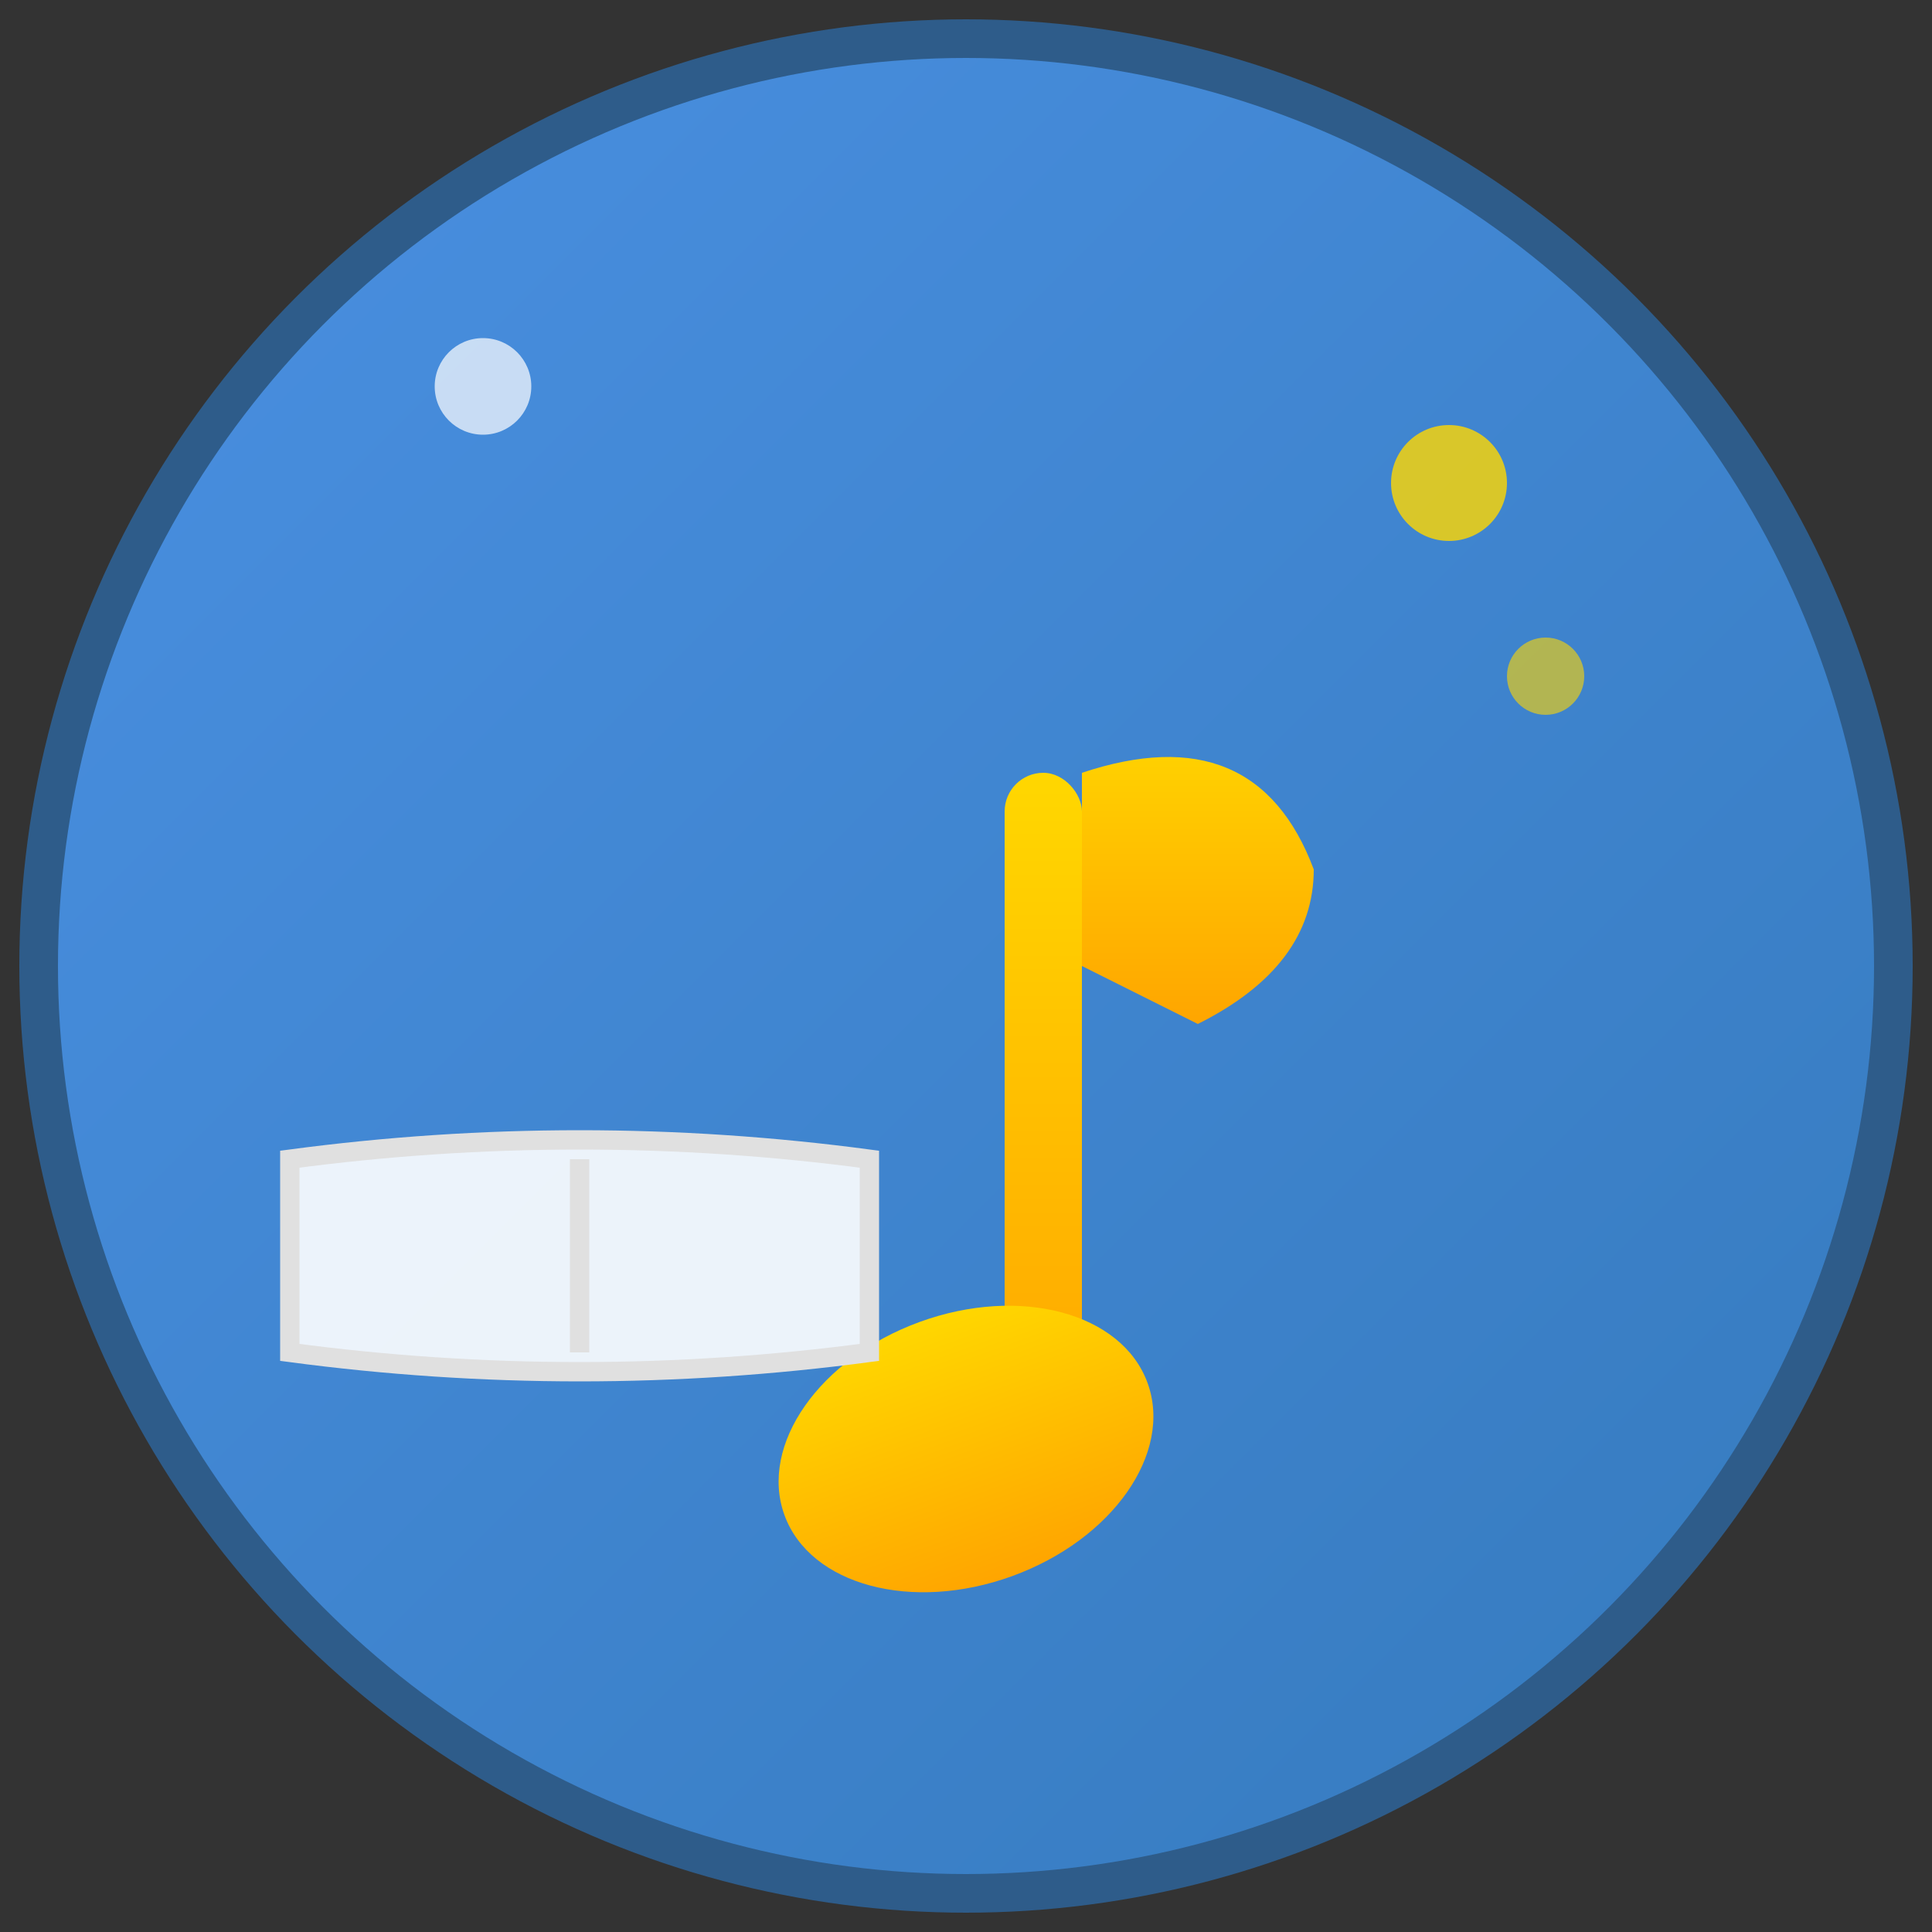 <svg xmlns="http://www.w3.org/2000/svg" viewBox="0 0 100 100">
  <rect x="0" y="0" width="100" height="100" fill="#333333" stroke="none"/>
  <!-- 背景圆形渐变 -->
  <defs>
    <linearGradient id="bgGradient" x1="0%" y1="0%" x2="100%" y2="100%">
      <stop offset="0%" style="stop-color:#4A90E2;stop-opacity:1" />
      <stop offset="100%" style="stop-color:#357ABD;stop-opacity:1" />
    </linearGradient>
    <linearGradient id="noteGradient" x1="0%" y1="0%" x2="0%" y2="100%">
      <stop offset="0%" style="stop-color:#FFD700;stop-opacity:1" />
      <stop offset="100%" style="stop-color:#FFA500;stop-opacity:1" />
    </linearGradient>
  </defs>

  <!-- 背景圆形 -->
  <circle cx="50" cy="50" r="48" fill="url(#bgGradient)" stroke="#2E5C8A" stroke-width="2"/>

  <!-- 音符符号 -->
  <g transform="translate(30, 25)">
    <!-- 音符杆 -->
    <rect x="22" y="15" width="4" height="35" fill="url(#noteGradient)" rx="2"/>
    <!-- 音符头 -->
    <ellipse cx="20" cy="50" rx="10" ry="7" fill="url(#noteGradient)" transform="rotate(-20 20 50)"/>
    <!-- 音符旗 -->
    <path d="M 26 15 Q 35 12, 38 20 Q 38 25, 32 28 L 26 25 Z" fill="url(#noteGradient)"/>
  </g>

  <!-- 书本元素（代表学习） -->
  <g transform="translate(15, 60)">
    <path d="M 0 10 L 0 0 Q 15 -2, 30 0 L 30 10 Q 15 12, 0 10 Z" fill="#FFFFFF" opacity="0.9"/>
    <path d="M 0 10 L 0 0 Q 15 -2, 30 0 L 30 10 Q 15 12, 0 10 Z" fill="none" stroke="#E0E0E0" stroke-width="1"/>
    <line x1="15" y1="0" x2="15" y2="10" stroke="#E0E0E0" stroke-width="1"/>
  </g>

  <!-- 装饰性闪光点 -->
  <circle cx="75" cy="25" r="3" fill="#FFD700" opacity="0.8"/>
  <circle cx="80" cy="35" r="2" fill="#FFD700" opacity="0.6"/>
  <circle cx="25" cy="20" r="2.5" fill="#FFFFFF" opacity="0.7"/>
</svg>
